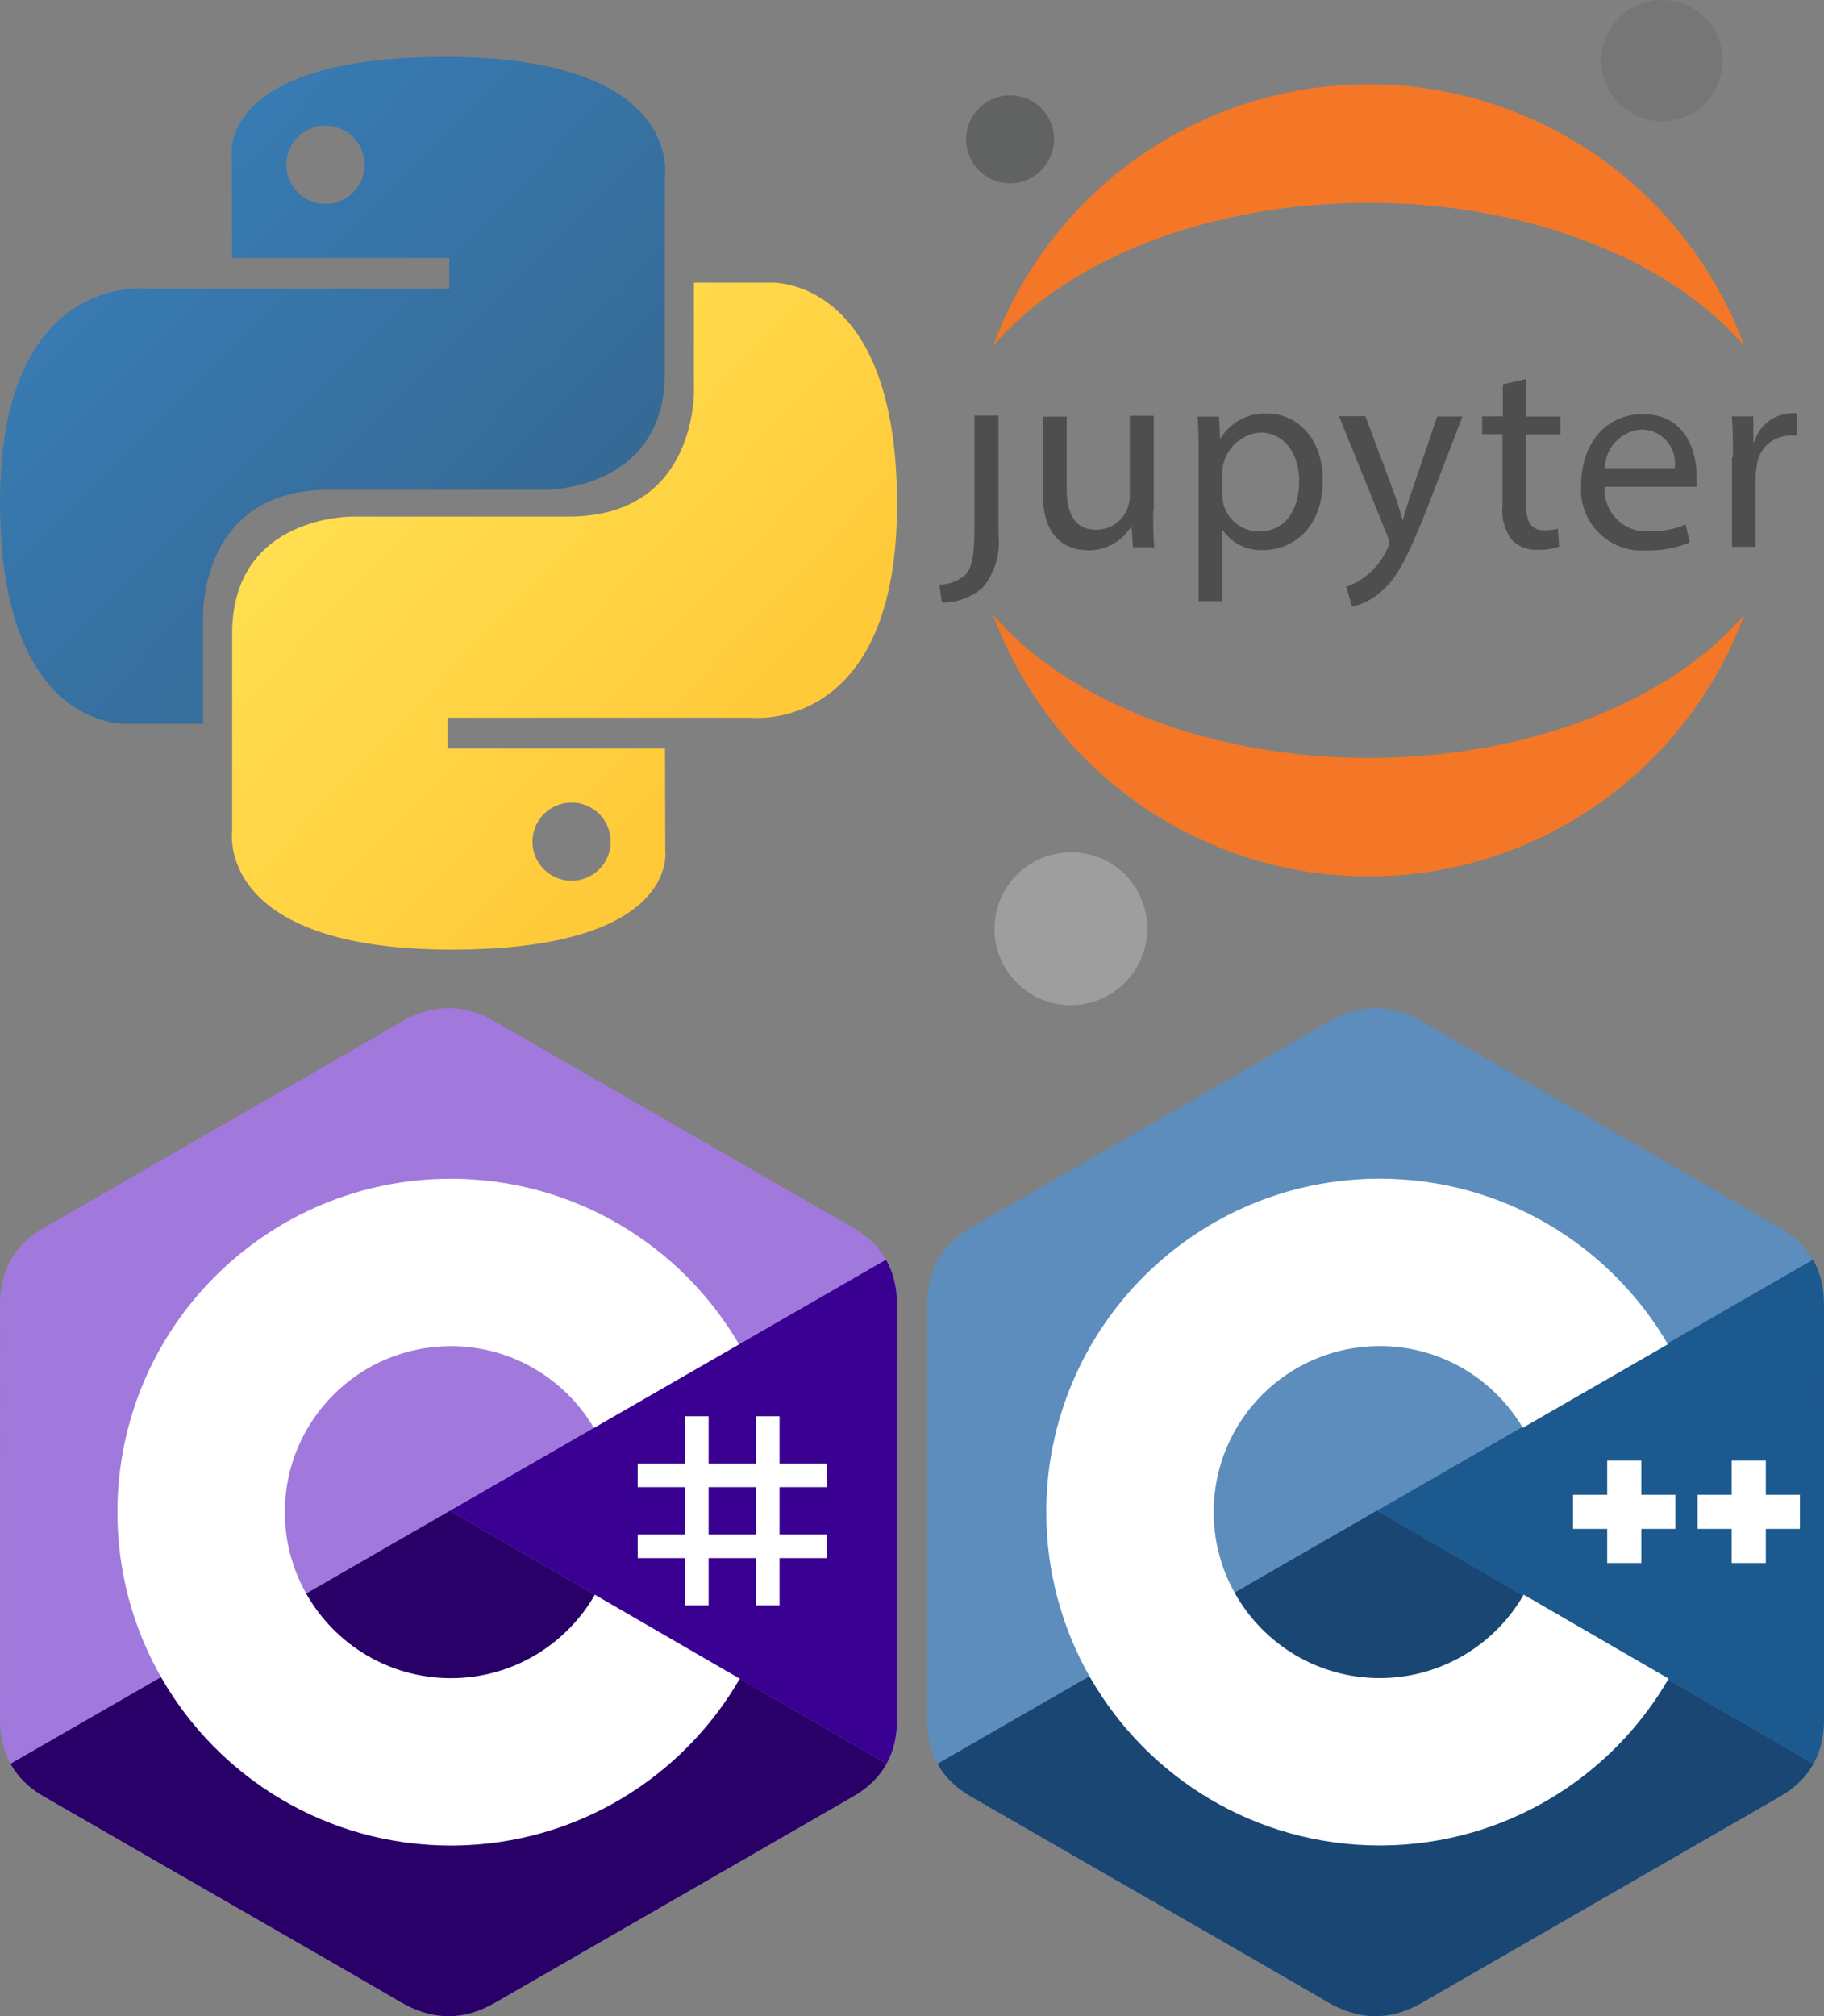 <svg width="610" height="674" viewBox="0 0 610 674" fill="none" xmlns="http://www.w3.org/2000/svg">
<rect x="0" y="0" width="610" height="674" fill="#808080" stroke="none"/>
<path d="M609.985 436.078C609.982 430.412 608.77 425.404 606.318 421.107C603.909 416.881 600.302 413.339 595.464 410.539C555.525 387.522 515.549 364.576 475.623 341.536C464.859 335.325 454.423 335.552 443.739 341.852C427.843 351.222 348.254 396.796 324.537 410.526C314.77 416.177 310.018 424.826 310.015 436.068C310 482.355 310.015 528.642 310 574.931C310.002 580.473 311.163 585.383 313.507 589.616C315.917 593.97 319.575 597.609 324.524 600.473C348.242 614.202 427.842 659.774 443.735 669.146C454.423 675.45 464.859 675.675 475.627 669.462C515.553 646.42 555.533 623.475 595.477 600.459C600.427 597.596 604.084 593.955 606.494 589.604C608.834 585.372 609.998 580.462 610 574.918C610 574.918 610 482.367 609.985 436.078Z" fill="#5C8DBC"/>
<path d="M460.459 505.049L313.507 589.616C315.917 593.97 319.575 597.609 324.525 600.473C348.242 614.203 427.842 659.774 443.735 669.146C454.423 675.45 464.86 675.675 475.627 669.462C515.553 646.421 555.533 623.476 595.477 600.459C600.427 597.596 604.084 593.955 606.494 589.605L460.459 505.049Z" fill="#1A4674"/>
<path d="M416.934 530.098C425.485 545.019 441.56 555.082 460 555.082C478.554 555.082 494.721 544.891 503.228 529.811L460.459 505.049L416.934 530.098Z" fill="#1A4674"/>
<path d="M609.985 436.078C609.982 430.412 608.77 425.405 606.318 421.107L460.459 505.048L606.494 589.604C608.834 585.372 609.998 580.462 610 574.919C610 574.919 610 482.367 609.985 436.078Z" fill="#1B598E"/>
<path d="M601.955 511.093H590.543V522.501H579.129V511.093H567.719V499.688H579.129V488.282H590.543V499.688H601.955V511.093Z" fill="white"/>
<path d="M560.314 511.093H548.904V522.501H537.492V511.093H526.081V499.688H537.492V488.282H548.904V499.688H560.314V511.093Z" fill="white"/>
<path d="M461.42 394.017C502.671 394.017 538.687 416.409 557.978 449.691L557.79 449.371L509.255 477.303C499.693 461.12 482.162 450.2 462.053 449.975L461.42 449.971C430.754 449.971 405.892 474.819 405.892 505.469C405.892 515.492 408.566 524.887 413.216 533.003C422.787 549.703 440.78 560.967 461.42 560.967C482.187 560.967 500.283 549.56 509.805 532.681L509.574 533.086L558.036 561.146C538.956 594.147 503.434 616.47 462.662 616.915L461.42 616.922C420.038 616.922 383.92 594.392 364.678 560.933C355.284 544.599 349.909 525.662 349.909 505.469C349.909 443.916 399.833 394.017 461.42 394.017Z" fill="white"/>
<path d="M325.889 175.7V175.461V138.909H333.906V178.512C334.278 181.704 334.004 184.938 333.099 188.021C332.195 191.104 330.679 193.974 328.641 196.459C324.854 199.725 320.002 201.492 315.001 201.424L314.164 195.442C317.389 195.444 320.501 194.25 322.898 192.092C325.052 189.579 325.889 186.169 325.889 175.7ZM385.673 170.981C385.673 175.468 385.673 179.476 386.032 182.946H378.913L378.434 175.827C376.945 178.346 374.816 180.426 372.262 181.855C369.709 183.284 366.823 184.011 363.897 183.963C356.958 183.963 348.702 180.194 348.702 164.82V139.275H356.718V163.204C356.718 171.52 359.291 177.083 366.529 177.083C368.019 177.099 369.496 176.818 370.875 176.255C372.254 175.693 373.507 174.861 374.56 173.807C375.613 172.754 376.445 171.502 377.008 170.123C377.571 168.743 377.852 167.266 377.836 165.777V138.976H385.852V170.742L385.673 170.981ZM400.868 153.508C400.868 147.944 400.868 143.398 400.509 139.27H407.688L408.047 146.748C409.646 144.046 411.949 141.829 414.709 140.333C417.47 138.837 420.584 138.118 423.721 138.253C434.369 138.253 442.386 147.166 442.386 160.447C442.386 176.121 432.754 183.898 422.345 183.898C419.681 184.017 417.031 183.446 414.652 182.241C412.273 181.036 410.245 179.237 408.765 177.018V200.948H400.868V153.687V153.508ZM408.765 165.173C408.787 166.259 408.907 167.34 409.124 168.404C409.803 171.06 411.348 173.414 413.515 175.094C415.682 176.773 418.347 177.682 421.089 177.676C429.524 177.676 434.489 170.797 434.489 160.806C434.489 152.072 429.823 144.594 421.388 144.594C418.05 144.867 414.926 146.349 412.602 148.761C410.278 151.173 408.914 154.349 408.765 157.695V165.173ZM456.668 139.23L466.3 165.014C467.317 167.885 468.394 171.355 469.112 173.928C469.949 171.295 470.847 167.945 471.923 164.834L480.658 139.23H489.093L477.128 170.338C471.146 185.294 467.496 193.011 461.993 197.677C459.221 200.209 455.841 201.982 452.182 202.822L450.207 196.122C452.766 195.281 455.141 193.962 457.207 192.233C460.125 189.855 462.441 186.822 463.967 183.38C464.293 182.784 464.516 182.136 464.625 181.465C464.557 180.743 464.375 180.037 464.087 179.371L447.815 139.11H456.549L456.668 139.23ZM510.374 126.679V139.242H521.86V145.224H510.374V168.795C510.374 174.179 511.929 177.29 516.356 177.29C517.929 177.316 519.497 177.135 521.023 176.751L521.381 182.734C519.095 183.526 516.681 183.891 514.262 183.811C512.66 183.911 511.056 183.663 509.559 183.085C508.061 182.507 506.707 181.611 505.588 180.46C503.151 177.201 502.04 173.14 502.477 169.094V145.165H495.657V139.182H502.597V128.534L510.374 126.679ZM536.627 162.487C536.465 164.516 536.745 166.556 537.448 168.466C538.151 170.376 539.261 172.111 540.7 173.55C542.139 174.989 543.874 176.099 545.784 176.802C547.694 177.505 549.734 177.785 551.763 177.623C555.866 177.714 559.943 176.94 563.727 175.349L565.103 181.332C560.46 183.245 555.467 184.162 550.446 184.024C547.52 184.224 544.585 183.789 541.842 182.748C539.099 181.708 536.614 180.086 534.557 177.995C532.5 175.904 530.919 173.392 529.924 170.633C528.929 167.874 528.542 164.932 528.79 162.009C528.79 148.848 536.627 138.438 549.429 138.438C563.787 138.438 567.376 151.001 567.376 159.018C567.453 160.253 567.453 161.491 567.376 162.727H536.448L536.627 162.487ZM560.078 156.505C560.309 154.906 560.194 153.275 559.742 151.724C559.289 150.173 558.51 148.736 557.455 147.512C556.401 146.287 555.096 145.303 553.629 144.625C552.162 143.948 550.567 143.592 548.951 143.583C545.664 143.821 542.584 145.278 540.316 147.668C538.047 150.059 536.753 153.21 536.687 156.505H560.078ZM579.54 152.833C579.54 147.689 579.54 143.262 579.181 139.194H586.36V147.748H586.718C587.472 145.108 589.029 142.768 591.173 141.053C593.317 139.337 595.942 138.332 598.683 138.177C599.438 138.078 600.202 138.078 600.956 138.177V145.655C600.042 145.549 599.119 145.549 598.204 145.655C595.489 145.76 592.904 146.85 590.934 148.721C588.963 150.593 587.741 153.118 587.496 155.825C587.272 157.049 587.152 158.289 587.137 159.534V182.805H579.24V152.893L579.54 152.833Z" fill="#4E4E4E"/>
<path d="M576.026 19.054C576.272 23.073 575.316 27.074 573.28 30.548C571.243 34.022 568.219 36.81 564.592 38.559C560.965 40.308 556.9 40.937 552.914 40.368C548.928 39.798 545.202 38.054 542.21 35.359C539.219 32.664 537.097 29.14 536.116 25.235C535.134 21.33 535.337 17.221 536.699 13.432C538.061 9.643 540.52 6.345 543.763 3.958C547.006 1.571 550.886 0.204 554.909 0.03C557.546 -0.115 560.186 0.263 562.677 1.142C565.168 2.02 567.461 3.383 569.424 5.151C571.386 6.919 572.98 9.057 574.113 11.443C575.246 13.829 575.896 16.416 576.026 19.054Z" fill="#767677"/>
<path d="M457.734 253.358C403.893 253.358 356.573 234.035 332.105 205.499C341.599 231.17 358.729 253.317 381.189 268.958C403.65 284.6 430.364 292.984 457.734 292.984C485.104 292.984 511.818 284.6 534.279 268.958C556.74 253.317 573.87 231.17 583.364 205.499C558.956 234.035 511.814 253.358 457.734 253.358Z" fill="#F37726"/>
<path d="M457.734 67.798C511.575 67.798 558.896 87.121 583.364 115.657C573.87 89.986 556.74 67.839 534.279 52.197C511.818 36.556 485.104 28.171 457.734 28.171C430.364 28.171 403.65 36.556 381.189 52.197C358.729 67.839 341.599 89.986 332.105 115.657C356.573 87.061 403.654 67.798 457.734 67.798Z" fill="#F37726"/>
<path d="M383.615 308.889C383.931 313.951 382.732 318.993 380.173 323.371C377.613 327.75 373.807 331.268 369.241 333.476C364.675 335.684 359.555 336.483 354.533 335.771C349.511 335.059 344.815 332.868 341.043 329.477C337.271 326.086 334.594 321.649 333.352 316.732C332.111 311.814 332.361 306.638 334.072 301.863C335.783 297.088 338.876 292.931 342.958 289.921C347.041 286.91 351.926 285.183 356.993 284.959C360.313 284.782 363.635 285.26 366.769 286.367C369.904 287.473 372.79 289.187 375.262 291.409C377.734 293.631 379.744 296.319 381.177 299.318C382.611 302.317 383.439 305.569 383.615 308.889Z" fill="#9E9E9E"/>
<path d="M338.224 61.295C335.323 61.375 332.463 60.595 330.003 59.054C327.544 57.513 325.595 55.279 324.402 52.634C323.209 49.988 322.825 47.049 323.298 44.185C323.771 41.322 325.08 38.662 327.06 36.541C329.041 34.419 331.604 32.931 334.429 32.263C337.253 31.594 340.212 31.776 342.933 32.785C345.654 33.794 348.016 35.585 349.723 37.932C351.429 40.28 352.403 43.08 352.522 45.98C352.635 49.901 351.197 53.709 348.52 56.576C345.843 59.443 342.143 61.139 338.224 61.295Z" fill="#616262"/>
<path d="M299.985 436.078C299.982 430.412 298.77 425.404 296.318 421.107C293.909 416.881 290.302 413.339 285.464 410.539C245.525 387.522 205.549 364.576 165.623 341.536C154.859 335.325 144.423 335.552 133.739 341.852C117.843 351.222 38.254 396.796 14.537 410.526C4.77 416.177 0.018 424.826 0.015 436.068C0 482.356 0.015 528.642 0 574.931C0 580.474 1.163 585.383 3.507 589.616C5.917 593.97 9.575 597.609 14.524 600.473C38.242 614.203 117.842 659.774 133.735 669.146C144.423 675.45 154.859 675.675 165.627 669.462C205.553 646.42 245.533 623.475 285.477 600.459C290.427 597.596 294.084 593.955 296.494 589.604C298.834 585.372 300 580.462 300 574.919C300 574.919 300 482.367 299.985 436.078Z" fill="#A179DC"/>
<path d="M150.459 505.049L3.507 589.616C5.917 593.97 9.575 597.609 14.524 600.473C38.242 614.203 117.842 659.774 133.735 669.146C144.423 675.45 154.86 675.675 165.627 669.462C205.553 646.421 245.533 623.476 285.477 600.459C290.427 597.596 294.084 593.955 296.494 589.605L150.459 505.049Z" fill="#280068"/>
<path d="M299.985 436.078C299.982 430.412 298.77 425.405 296.318 421.107L150.459 505.048L296.494 589.604C298.834 585.372 299.997 580.462 300 574.919C300 574.919 300 482.367 299.985 436.078Z" fill="#390091"/>
<path d="M236.98 473.434V489.241H252.795V473.434H260.702V489.241H276.518V497.145H260.702V512.952H276.518V520.855H260.702V536.662H252.795V520.855H236.98V536.662H229.072V520.855H213.257V512.952H229.072V497.145H213.257V489.241H229.072V473.434H236.98ZM252.795 497.145H236.98V512.952H252.795V497.145Z" fill="white"/>
<path d="M150.782 394.047C192.033 394.047 228.049 416.439 247.34 449.722L247.152 449.401L198.617 477.333C189.055 461.15 171.524 450.23 151.415 450.005L150.782 450.001C120.116 450.001 95.254 474.849 95.254 505.499C95.254 515.522 97.928 524.918 102.577 533.033C112.149 549.733 130.141 560.998 150.782 560.998C171.549 560.998 189.645 549.59 199.167 532.711L198.936 533.116L247.398 561.177C228.318 594.178 192.796 616.5 152.024 616.945L150.782 616.952C109.4 616.952 73.282 594.422 54.039 560.963C44.646 544.629 39.271 525.692 39.271 505.499C39.271 443.947 89.195 394.047 150.782 394.047Z" fill="white"/>
<path d="M148.919 19C72.76 19 77.516 52.027 77.516 52.027L77.601 86.243H150.277V96.516H48.734C48.734 96.516 0 90.989 0 167.834C-5.43182e-06 244.678 42.536 241.953 42.536 241.953H67.922V206.294C67.922 206.294 66.553 163.758 109.779 163.758H181.861C181.861 163.758 222.359 164.413 222.359 124.618V58.819C222.359 58.819 228.508 19 148.919 19ZM108.845 42.008C116.075 42.008 121.92 47.853 121.92 55.084C121.92 62.314 116.075 68.158 108.845 68.158C101.614 68.158 95.77 62.314 95.77 55.084C95.77 47.853 101.614 42.008 108.845 42.008Z" fill="url(#paint0_linear)"/>
<path d="M151.082 317.438C227.24 317.438 222.484 284.411 222.484 284.411L222.399 250.195H149.723V239.922H251.266C251.266 239.922 300 245.449 300 168.604C300 91.76 257.464 94.485 257.464 94.485H232.078V130.144C232.078 130.144 233.447 172.68 190.222 172.68H118.14C118.14 172.68 77.641 172.025 77.641 211.82V277.619C77.641 277.619 71.492 317.438 151.082 317.438ZM191.155 294.429C183.925 294.429 178.081 288.585 178.081 281.354C178.081 274.124 183.925 268.28 191.155 268.28C198.386 268.28 204.23 274.124 204.23 281.354C204.23 288.585 198.386 294.429 191.155 294.429Z" fill="url(#paint1_linear)"/>
<defs>
<linearGradient id="paint0_linear" x1="28.831" y1="45.844" x2="177.5" y2="193.03" gradientUnits="userSpaceOnUse">
<stop stop-color="#387EB8"/>
<stop offset="1" stop-color="#366994"/>
</linearGradient>
<linearGradient id="paint1_linear" x1="120.084" y1="140.357" x2="279.739" y2="291.284" gradientUnits="userSpaceOnUse">
<stop stop-color="#FFE052"/>
<stop offset="1" stop-color="#FFC331"/>
</linearGradient>
</defs>
</svg>
